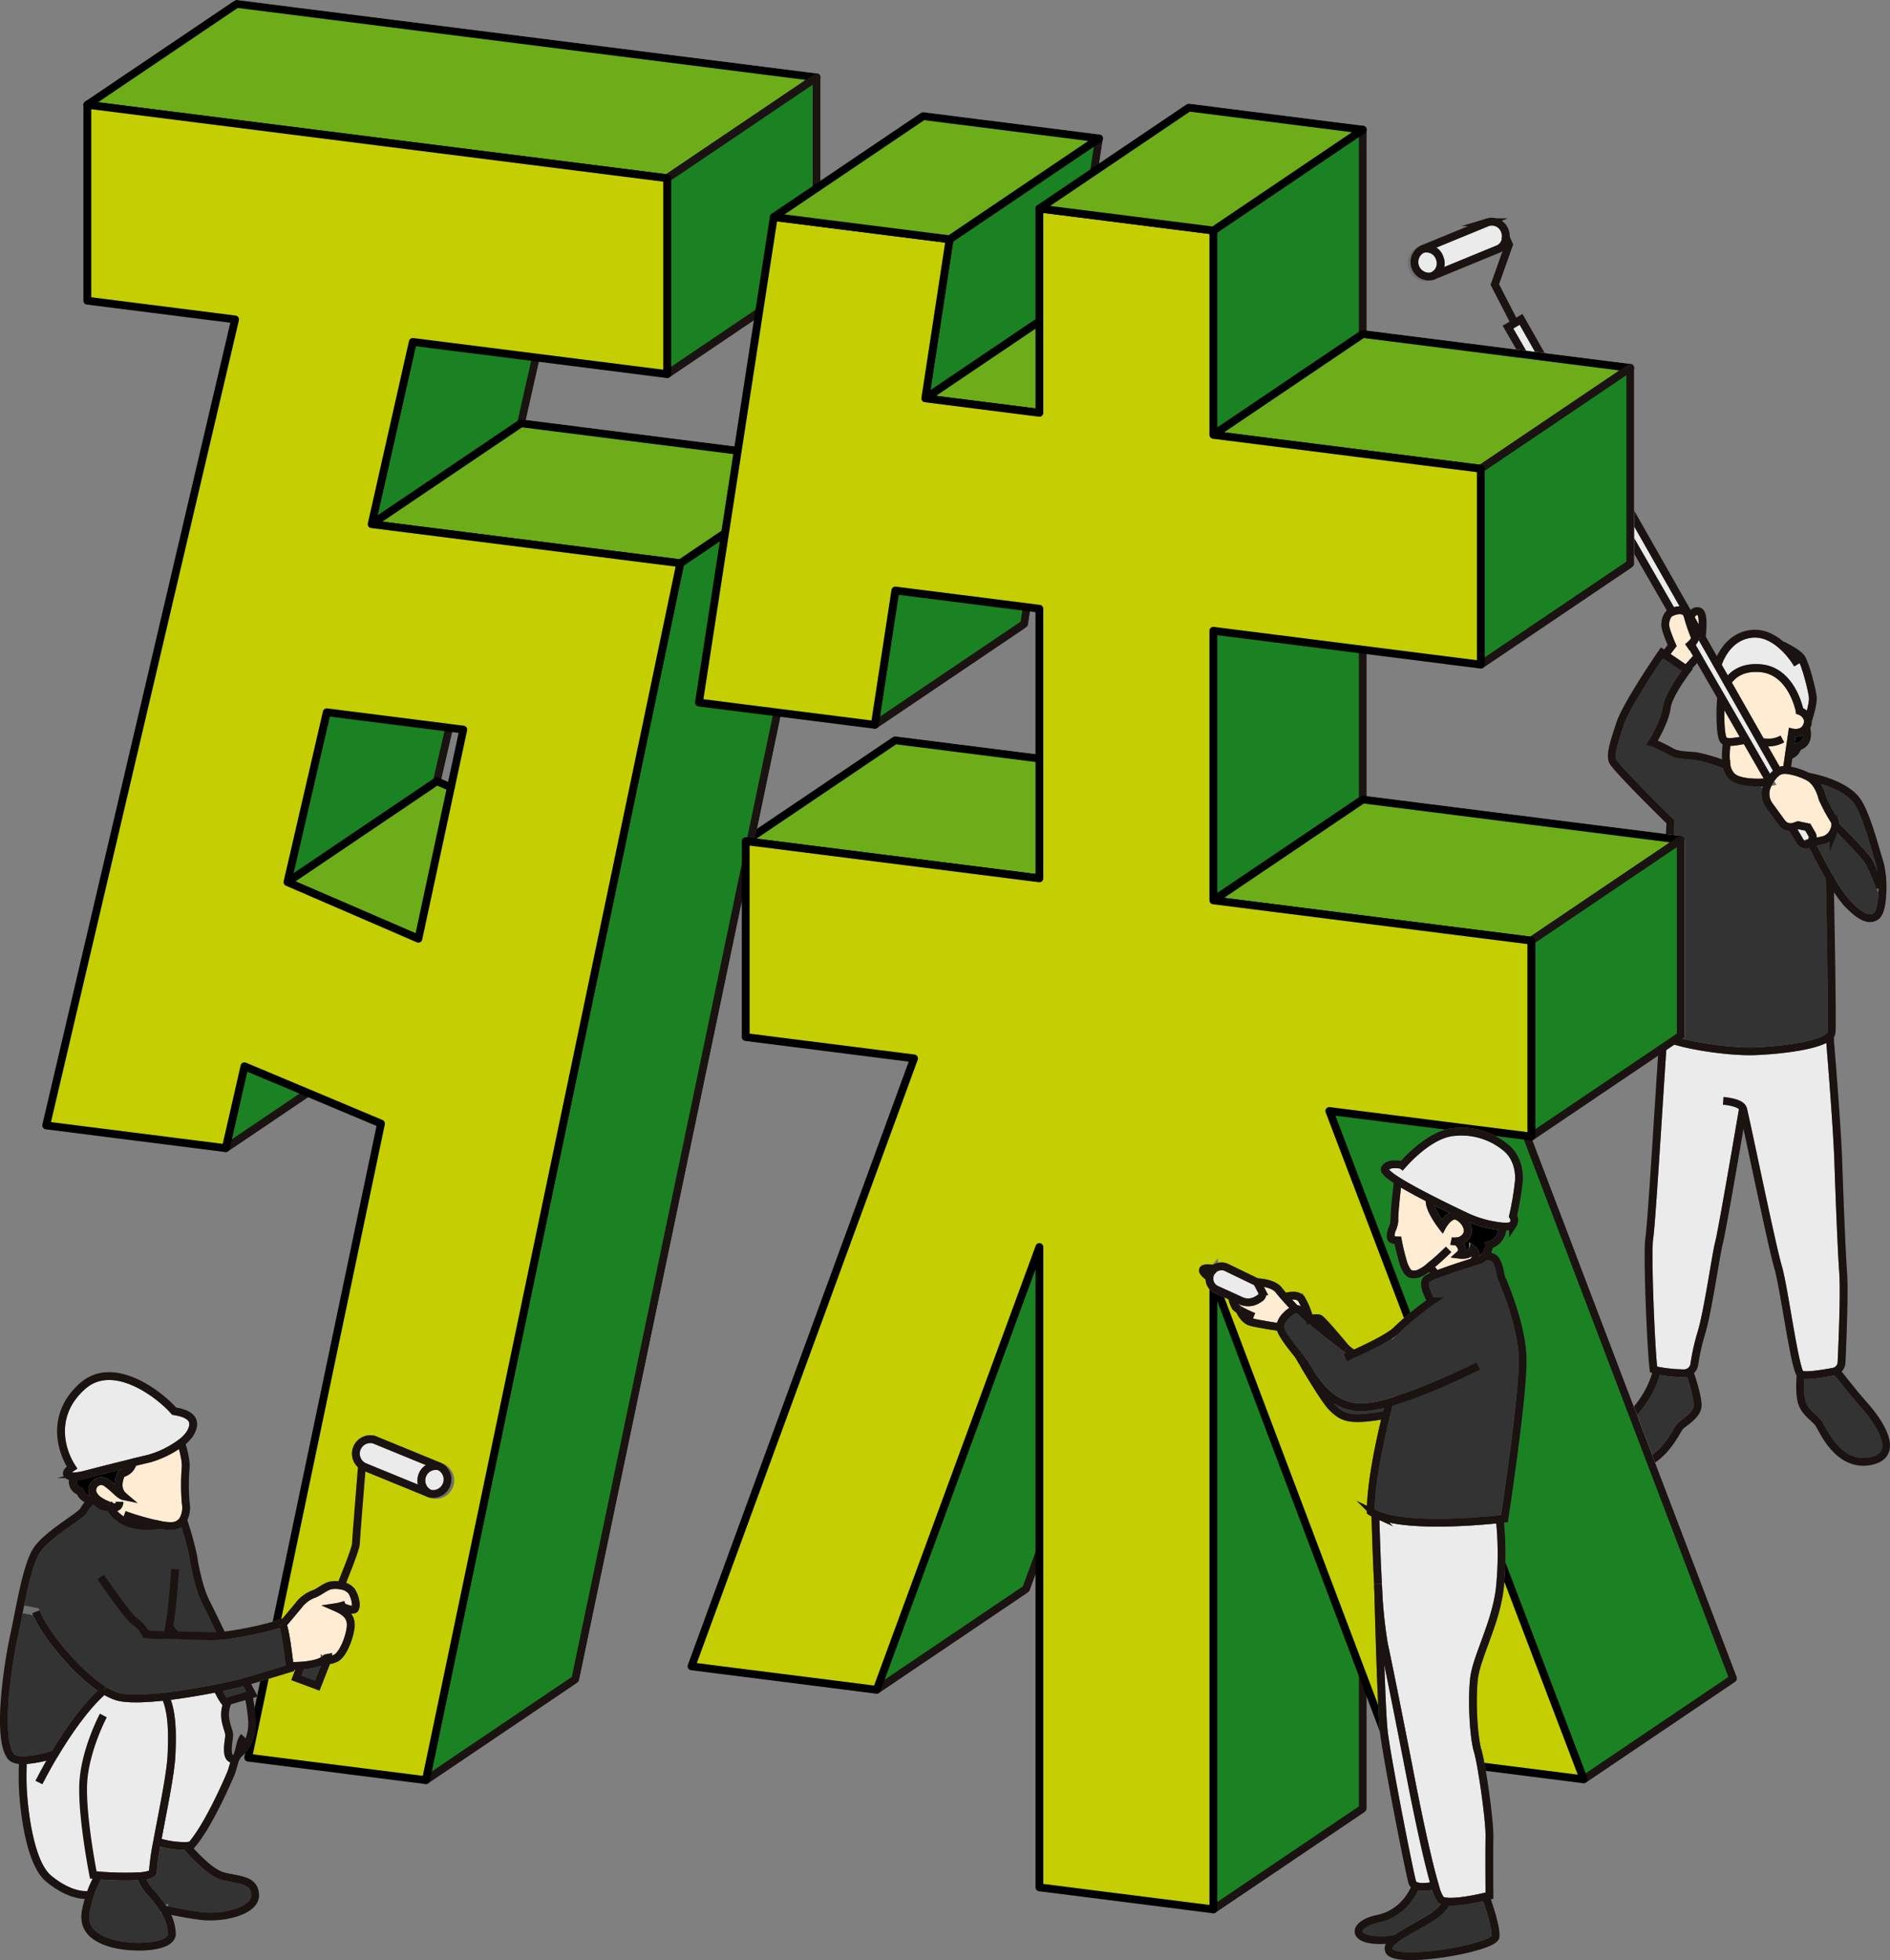 <svg height="502.051" viewBox="0 0 484.156 502.051" width="484.156" xmlns="http://www.w3.org/2000/svg"><rect x="0" y="0" width="484.156" height="502.051" fill="#808080" stroke="none"/><g stroke-width="2"><path d="m331.5 333.353a3.7 3.7 0 1 1 1.846-4.616 3.551 3.551 0 0 1 -1.846 4.616z" fill="#ecebeb" stroke="#707070" transform="translate(35.456 -262.651)"/><path d="m327.841 330.106 16.723-6.87a3.523 3.523 0 0 1 4.379 2.319 3.608 3.608 0 0 1 .215 1.567 3.258 3.258 0 0 1 -2.061 3.027l-16.723 6.87a3.551 3.551 0 0 0 1.846-4.616 3.511 3.511 0 0 0 -4.379-2.297z" fill="#ecebeb" stroke="#707070" transform="translate(36.578 -266.317)"/><path d="m341.38 334.729 42.656 75.071-.3.172c-.945-1.31-3.006-.58-3.628-.322l-.021-.022-42.056-72.928z" fill="#ecebeb" stroke="#707070" transform="translate(48.264 -252.929)"/><path d="m373.952 399.148-2.061-3.521v-.064a3 3 0 0 0 .6-.129l1.03-.365 2.49.515 1.03 1.782a1.719 1.719 0 0 1 .236.9c0 .15-.021.322-.515 1.224l-.494.365a1.774 1.774 0 0 1 -2.316-.707z" fill="#ecebeb" stroke="#707070" transform="translate(87.094 -183.732)"/><path d="m359.321 369.871.3-.172.73 1.288 2.877 5.045v.021l4.036 7.084 2.533 4.444 12.988 22.863a7.232 7.232 0 0 0 -2.125 2.447l-6.075-10.562-6.29-10.884-6.054-10.5-1.782-3.091c.6-.558 1.267-1.352 1.009-1.932a43.709 43.709 0 0 1 -1.825-5.324 2.877 2.877 0 0 0 -.322-.727z" fill="#ecebeb" stroke="#707070" transform="translate(72.679 -212.826)"/><path d="m373.817 388.258a2.852 2.852 0 0 1 -2.276 2.276l.859-5.882s2.383.58 3.521-1.2a4.324 4.324 0 0 1 -.129 3.5 2.907 2.907 0 0 1 -1.975 1.306z" stroke="#707070" transform="translate(86.692 -197.057)"/><path d="m377.189 402.856-12.989-22.863c1.438-2.211 4.015-3.993 8.458-3.628 8.158.666 10.09 10.949 10.09 10.949a3.236 3.236 0 0 1 2.082 2.233 3.115 3.115 0 0 1 -.15 1.353 3.284 3.284 0 0 1 -.343.73c-1.138 1.782-3.521 1.2-3.521 1.2l-.859 5.882-.537 3.692v.043a3.943 3.943 0 0 0 -2.231.409z" fill="#ffecd2" stroke="#707070" transform="translate(78.275 -205.236)"/><path d="m381.437 460.407a2 2 0 0 0 .708-.258l.043.107s3.971 5.2 7.192 8.8c3.22 3.585 9.746 12.537 1.61 14.233-8.308 1.739-12.387-8.179-13.267-9.532-.859-1.352-3.456-2.726-4.336-5.324-.859-2.6-.344-7.363-.344-7.363 1.03.603 5.689-.148 8.394-.663z" fill="#333" stroke="#707070" transform="translate(88.239 -109.1)"/><path d="m361.482 460.129a38.108 38.108 0 0 0 6.848.708h1.589c.236.644 2.082 6.032 1.975 8.351-.129 2.49-3.714 4.336-4.594 5.345-.859.988-4.573 9.789-12.258 10.154s-3.22-9.3 1.116-14.491a25.454 25.454 0 0 0 5.324-10.047z" fill="#333" stroke="#707070" transform="translate(62.982 -109.122)"/><path d="m380.64 404.917-1.03-1.782-2.49-.515-1.03.365a3.01 3.01 0 0 1 -.6.129 2.727 2.727 0 0 1 -2.555-1.138l-3.22-4.422a5.077 5.077 0 0 1 -.322-5.431c.107-.172.215-.365.3-.537a1.573 1.573 0 0 0 .279-.021l-.129-.215a7.233 7.233 0 0 1 2.125-2.447 3.943 3.943 0 0 1 2.233-.408 16.52 16.52 0 0 1 5.41 1.674c2.318 1.095 3.37 4.079 3.714 5.453a40.764 40.764 0 0 0 3.005 5.668 2.3 2.3 0 0 1 .343 1.4 2.423 2.423 0 0 1 -.215.945l-.236.58a4.111 4.111 0 0 1 -2.877 2.3l-2.9.6-.086-.064c.494-.9.515-1.073.515-1.224a1.719 1.719 0 0 0 -.234-.91z" fill="#ffecd2" stroke="#707070" transform="translate(83.497 -191.283)"/><path d="m362.678 376.228-2.877-5.045c.129-.386.773-2 2.19-1.589 1.524.43.751 6.226.687 6.634z" fill="#ffecd2" stroke="#707070" transform="translate(73.229 -213.021)"/><path d="m362.579 370.914a43.7 43.7 0 0 0 1.825 5.324c.258.58-.408 1.374-1.009 1.932l1.782 3.091-2.812 3.113-.15.215-5.453-3.714 1.846-2.4s-1.717-3.864-1.76-5.174c-.064-1.31.515-3.005 1.589-3.349a1.674 1.674 0 0 0 .193-.086c.623-.258 2.683-.988 3.628.322a2.875 2.875 0 0 1 .321.726z" fill="#ffecd2" stroke="#707070" transform="translate(69.743 -213.139)"/><path d="m363.637 379.829 6.29 10.884-.043.021h-.15c-.923.086-3.242.687-4.637.451a1.356 1.356 0 0 1 -.923-.451c-.859-1.095-.859-6.612-.73-9.3a9.34 9.34 0 0 1 .193-1.605z" fill="#ffecd2" stroke="#707070" transform="translate(77.336 -201.209)"/><path d="m364.365 385.371c1.4.236 3.714-.365 4.637-.451h.15l.043-.022 6.075 10.562c-.043.064-.086.15-.15.236-1.331.129-7.149.58-9.467-1.374a5.086 5.086 0 0 1 -1.481-3.2 18.828 18.828 0 0 1 .193-5.751z" fill="#ffecd2" stroke="#707070" transform="translate(78.068 -195.395)"/><path d="m380.917 401.785h-.043a2.3 2.3 0 0 0 -.343-1.4 40.762 40.762 0 0 1 -3.006-5.668c-.343-1.374-1.4-4.358-3.714-5.453 0 0 9.081 1.46 12.537 6.14 2.426 3.263 4.852 12.838 5.882 16.036a23.933 23.933 0 0 1 .708 6.247l-.58.022s-1.932-4.916-3.005-6.784c-1.094-1.841-8.436-9.14-8.436-9.14z" fill="#333" stroke="#707070" transform="translate(89.296 -190.383)"/><path d="m380.47 395.1s7.342 7.3 8.437 9.145c1.073 1.868 3.005 6.784 3.005 6.784l.58-.022c0 3.242-.451 6.462-1.61 7.3-2.039 1.481-4.594-.258-7.664-3.521a39.257 39.257 0 0 1 -4.229-6.269c-2.469-4.315-4.787-9-4.787-9l2.9-.6a4.112 4.112 0 0 0 2.877-2.3l.236-.58a2.424 2.424 0 0 0 .215-.945z" fill="#333" stroke="#707070" transform="translate(89.743 -183.698)"/><path d="m396.511 419.141v.064l2.061 3.521a1.774 1.774 0 0 0 2.318.708l.494-.365.086.064s2.319 4.68 4.787 8.995c.086 4.229.73 36.667.472 39.522a1.447 1.447 0 0 1 -.515.966c-2.3 2.426-12.194 3.671-19.321 3.929-6.7.215-18.978-1.61-23.228-3.821-.859-.429-1.4-.9-1.5-1.352-.644-2.769.816-13.847 1.288-18.656.451-4.787 2-34.95 2-34.95s-14.383-14.018-14.877-15.714c-.494-1.717.279-4.208 1.932-9.253 1.632-5.066 10.755-18.291 10.755-18.291l.773.537 5.453 3.714.236.15s-4.852 6.269-5.26 9.746c-.429 3.5-3.714 8.845-3.714 8.845a36 36 0 0 1 4.766 2.276c1.717 1.052 3.993.923 6.483 1.2a41.542 41.542 0 0 1 7.256 2.125l.515-.064a5.086 5.086 0 0 0 1.481 3.2c2.319 1.954 8.136 1.5 9.467 1.374-.086.172-.193.365-.3.537a5.077 5.077 0 0 0 .322 5.431l3.22 4.422a2.727 2.727 0 0 0 2.55 1.14z" fill="#333" stroke="#707070" transform="translate(62.474 -207.31)"/><path d="m378.982 438.843s-5.281 31.064-6.118 34.241c-.837 3.156-2.855 17.732-4.551 23.228a55.541 55.541 0 0 0 -1.8 8.05 2.669 2.669 0 0 1 -2.619 2.254h-.094a38.1 38.1 0 0 1 -6.848-.708 5.228 5.228 0 0 1 -.88-.3c-.644-5.066-1.7-29.883-1.073-33.7.644-3.8 3.285-48.9 3.607-51.544l.021-.043c4.251 2.211 16.53 4.036 23.228 3.821 7.127-.258 17.024-1.5 19.321-3.929.129 1.352 1.889 22.734 2.211 31.944.322 9.51.837 22.713 1.267 28.853.344 4.895-.193 17.861-.429 22.842a2.475 2.475 0 0 1 -1.352 2.1 2 2 0 0 1 -.708.258c-2.7.515-7.363 1.267-8.394.665-1.481-.837-4.229-22.176-5.8-27.457-1.583-5.282-8.452-38.879-8.989-40.575z" fill="#ecebeb" stroke="#707070" transform="translate(67.509 -154.902)"/><path d="m363.085 380.2s2.018-7.342 8.845-7.943c2.984-.279 5.6 1.224 7.578 2.962l.086-.086s3.778 1.8 4.852 3.177c1.052 1.352 2.92 8.587 3.027 10.3s-1.159 5.6-1.159 5.6l-.129.022a3.236 3.236 0 0 0 -2.082-2.233s-1.932-10.283-10.09-10.949c-4.444-.365-7.02 1.417-8.458 3.628l-2.533-4.444z" fill="#ecebeb" stroke="#707070" transform="translate(76.922 -209.931)"/><path d="m364.191 380.014a.021.021 0 0 1 .021-.021c1.438-2.211 4.015-3.993 8.458-3.628 8.158.666 10.09 10.949 10.09 10.949a3.236 3.236 0 0 1 2.082 2.233 3.116 3.116 0 0 1 -.15 1.353 3.286 3.286 0 0 1 -.344.73c-1.138 1.782-3.521 1.2-3.521 1.2l-.859 5.882-.537 3.692" fill="none" stroke="#1a1311" stroke-miterlimit="10" transform="translate(78.264 -205.236)"/><path d="m369.884 390.735h-.15c-.923.086-3.242.687-4.637.451a1.356 1.356 0 0 1 -.923-.451c-.859-1.095-.859-6.612-.73-9.3a9.34 9.34 0 0 1 .193-1.61" fill="none" stroke="#1a1311" stroke-miterlimit="10" transform="translate(77.336 -201.209)"/><path d="m373.625 384.779a7.608 7.608 0 0 1 -2.92.9 10.8 10.8 0 0 1 -2.4-.129" fill="none" stroke="#1a1311" stroke-miterlimit="10" transform="translate(82.977 -195.532)"/><path d="m361.141 372.659 4.036 7.084 2.533 4.444 12.99 22.863" fill="none" stroke="#1a1311" stroke-miterlimit="10" transform="translate(74.766 -209.431)"/><path d="m380.086 409.63-42.055-72.93 3.349-1.975 42.656 75.075.73 1.288 2.877 5.045" fill="none" stroke="#1a1311" stroke-miterlimit="10" transform="translate(48.264 -252.929)"/><path d="m380.192 408.772-.129-.215-6.075-10.557-6.29-10.884-6.054-10.5-1.782-3.091-.022-.043" fill="none" stroke="#1a1311" stroke-miterlimit="10" transform="translate(73.275 -208.491)"/><path d="m375.488 403.178 2.061 3.521a1.774 1.774 0 0 0 2.319.708l.494-.365c.494-.9.515-1.073.515-1.224a1.719 1.719 0 0 0 -.236-.9l-1.03-1.782-2.49-.515-1.03.365a3.01 3.01 0 0 1 -.6.129 2.727 2.727 0 0 1 -2.555-1.138l-3.22-4.422a5.077 5.077 0 0 1 -.322-5.431c.107-.172.215-.365.3-.537.064-.086.107-.172.15-.236a7.233 7.233 0 0 1 2.125-2.447 3.943 3.943 0 0 1 2.233-.408 16.52 16.52 0 0 1 5.41 1.674c2.318 1.095 3.37 4.079 3.714 5.453a40.764 40.764 0 0 0 3.005 5.668 2.3 2.3 0 0 1 .343 1.4 2.423 2.423 0 0 1 -.215.945l-.236.58a4.111 4.111 0 0 1 -2.877 2.3l-2.9.6s2.319 4.68 4.787 8.995a39.261 39.261 0 0 0 4.229 6.269c3.07 3.263 5.625 5 7.664 3.521 1.159-.837 1.61-4.057 1.61-7.3a23.935 23.935 0 0 0 -.708-6.247c-1.03-3.2-3.456-12.773-5.882-16.036-3.456-4.68-12.537-6.14-12.537-6.14" fill="none" stroke="#1a1311" stroke-miterlimit="10" transform="translate(83.497 -191.283)"/><path d="m377.121 395.1s7.342 7.3 8.437 9.145c1.073 1.868 3.005 6.784 3.005 6.784" fill="none" stroke="#1a1311" stroke-miterlimit="10" transform="translate(93.091 -183.698)"/><path d="m375.4 395.424a1.574 1.574 0 0 1 -.279.021c-1.331.129-7.149.58-9.467-1.374a5.086 5.086 0 0 1 -1.481-3.2 18.828 18.828 0 0 1 .193-5.753" fill="none" stroke="#1a1311" stroke-miterlimit="10" transform="translate(78.068 -195.142)"/><path d="m379.251 403.1a41.542 41.542 0 0 0 -7.256-2.125c-2.49-.279-4.766-.15-6.483-1.2a36 36 0 0 0 -4.766-2.276s3.285-5.345 3.714-8.845c.408-3.478 5.26-9.746 5.26-9.746l-.236-.15-5.453-3.714-.773-.537s-9.125 13.226-10.758 18.293c-1.653 5.045-2.426 7.535-1.932 9.253.494 1.7 14.877 15.714 14.877 15.714s-1.546 30.162-2 34.95c-.472 4.809-1.932 15.886-1.288 18.656.107.451.644.923 1.5 1.352 4.251 2.211 16.53 4.036 23.228 3.821 7.127-.258 17.024-1.5 19.321-3.929a1.447 1.447 0 0 0 .515-.966c.258-2.855-.386-35.293-.472-39.522v-.451" fill="none" stroke="#1a1311" stroke-miterlimit="10" transform="translate(62.474 -207.31)"/><path d="m390.975 420.179v.064c.129 1.352 1.889 22.734 2.211 31.944.322 9.51.837 22.713 1.267 28.853.343 4.895-.193 17.861-.429 22.842a2.475 2.475 0 0 1 -1.352 2.1 2 2 0 0 1 -.708.258c-2.7.515-7.363 1.267-8.394.665-1.481-.837-4.229-22.176-5.8-27.457-1.589-5.281-8.458-38.878-8.995-40.574-.515-1.7-5.066-2-5.066-2" fill="none" stroke="#1a1311" stroke-miterlimit="10" transform="translate(77.713 -154.936)"/><path d="m378.982 438.763s-5.282 31.064-6.118 34.237c-.837 3.156-2.855 17.732-4.551 23.228a55.54 55.54 0 0 0 -1.8 8.05 2.669 2.669 0 0 1 -2.619 2.254h-.094a38.1 38.1 0 0 1 -6.848-.708 5.228 5.228 0 0 1 -.88-.3c-.644-5.066-1.7-29.883-1.073-33.7.644-3.8 3.285-48.9 3.607-51.544" fill="none" stroke="#1a1311" stroke-miterlimit="10" transform="translate(67.509 -154.822)"/><path d="m377.461 392.664s1.267-3.886 1.159-5.6-1.975-8.952-3.027-10.3c-1.073-1.374-4.852-3.177-4.852-3.177" fill="none" stroke="#1a1311" stroke-miterlimit="10" transform="translate(85.775 -208.376)"/><path d="m383.51 380.114a21.352 21.352 0 0 0 -4.036-4.895c-1.975-1.739-4.594-3.242-7.578-2.962-6.827.6-8.845 7.943-8.845 7.943" fill="none" stroke="#1a1311" stroke-miterlimit="10" transform="translate(76.956 -209.931)"/><path d="m375.858 383.359a1.689 1.689 0 0 0 .086.193 4.324 4.324 0 0 1 -.129 3.5 2.907 2.907 0 0 1 -1.975 1.31 2.852 2.852 0 0 1 -2.276 2.276c-.021.021-.021.021-.043.021" fill="none" stroke="#1a1311" stroke-miterlimit="10" transform="translate(86.67 -197.161)"/><path d="m362.483 378.921a7.634 7.634 0 0 0 .923-.751c.6-.558 1.267-1.352 1.009-1.932a43.7 43.7 0 0 1 -1.825-5.324 2.876 2.876 0 0 0 -.322-.73c-.945-1.31-3.005-.58-3.628-.322a1.683 1.683 0 0 1 -.193.086c-1.073.343-1.653 2.039-1.589 3.349.043 1.31 1.76 5.174 1.76 5.174l-1.846 2.4-.021.021" fill="none" stroke="#1a1311" stroke-miterlimit="10" transform="translate(69.732 -213.139)"/><path d="m362.248 374.909-.064.064-2.812 3.113" fill="none" stroke="#1a1311" stroke-miterlimit="10" transform="translate(72.736 -206.851)"/><path d="m362.689 376.249v-.022c.064-.408.837-6.2-.687-6.634-1.417-.408-2.061 1.2-2.19 1.589a.166.166 0 0 0 -.022.064" fill="none" stroke="#1a1311" stroke-miterlimit="10" transform="translate(73.218 -213.021)"/><path d="m341.527 347.041-5.066-9.832 3.628-10.219-.816-1.846-.15-.365" fill="none" stroke="#1a1311" stroke-miterlimit="10" transform="translate(46.463 -264.339)"/><path d="m327.841 326.44a3.511 3.511 0 0 1 4.379 2.3 3.551 3.551 0 0 1 -1.846 4.616" fill="none" stroke="#1a1311" stroke-miterlimit="10" transform="translate(36.578 -262.651)"/><path d="m328.964 330.106 16.723-6.87a3.523 3.523 0 0 1 4.379 2.319 3.608 3.608 0 0 1 .215 1.567 3.258 3.258 0 0 1 -2.061 3.027l-16.723 6.87a3.7 3.7 0 0 1 -2.533-6.913z" fill="none" stroke="#1a1311" stroke-miterlimit="10" transform="translate(35.456 -266.317)"/><path d="m373.043 461.015s-.515 4.766.344 7.363c.88 2.6 3.478 3.972 4.336 5.324.88 1.353 4.959 11.271 13.267 9.532 8.136-1.7 1.61-10.648-1.61-14.233-3.22-3.607-7.192-8.8-7.192-8.8" fill="none" stroke="#1a1311" stroke-miterlimit="10" transform="translate(88.239 -109.042)"/><path d="m369.9 460.762a.166.166 0 0 0 .022.065c.236.644 2.082 6.032 1.975 8.351-.129 2.49-3.714 4.336-4.594 5.345-.859.988-4.573 9.789-12.258 10.154s-3.22-9.3 1.116-14.491a25.453 25.453 0 0 0 5.324-10.047" fill="none" stroke="#1a1311" stroke-miterlimit="10" transform="translate(62.982 -109.111)"/><path d="m275.344 357.819-10.544 46.681 79.059 10.008-65.159 311.658-45.521-5.766 34.021-162.387-34.98-14.68-4.792 20.967-46-5.824 48.395-206.426-37.852-4.792v-50.167l148.539 18.809v50.17zm12.937 99.281-34.981-4.428-10.062 43.5 33.541 14.5zm287.019 268.855-48.874-6.187-46-121.812v161.3l-44.563-5.644v-164l-41.688 113.411-47.437-6.007 57.021-155.7-43.125-5.459v-50.174l75.227 9.525v-69.053l-36.895-4.671-5.27 34.4-45.042-5.7 19.166-124.35 45.042 5.7-6.23 40.75 29.228 3.7v-52.33l44.563 5.642v52.33l68.519 8.675v50.172l-68.518-8.673v69.05l81.455 10.313v50.172l-51.748-6.552z" fill="#fff" stroke="#d9d9d9" stroke-linecap="round" stroke-linejoin="round" transform="translate(-131.323 -296.091)"/><path d="m302.875 624.38 38.276-25.839v-161.3l-38.276 25.839z" fill="#1a8223" stroke="#1b1311" stroke-linecap="round" stroke-linejoin="round" transform="translate(7.949 -135.373)"/><path d="m317.048 341.737 38.276-25.837-148.538-18.809-38.276 25.839z" fill="#6dad19" stroke="#000" stroke-linecap="round" stroke-linejoin="round" transform="translate(-146.138 -296.091)"/><path d="m302.875 337.932 38.276-25.839v52.329l-38.276 25.839z" fill="#1a8223" stroke="#1b1311" stroke-linecap="round" stroke-linejoin="round" transform="translate(7.949 -278.887)"/><path d="m341.151 336.469 68.519 8.675-38.276 25.838-68.519-8.675z" fill="#6dad19" stroke="#000" stroke-linecap="round" stroke-linejoin="round" transform="translate(7.949 -250.933)"/><path d="m334.792 366.349v50.171l38.276-25.839v-50.171z" fill="#1a8223" stroke="#1b1311" stroke-linecap="round" stroke-linejoin="round" transform="translate(44.551 -246.299)"/><path d="m341.151 428.892-38.276 25.839v-69.053l38.276-25.839z" fill="#1a8223" stroke="#1b1311" stroke-linecap="round" stroke-linejoin="round" transform="translate(7.949 -224.132)"/><path d="m341.151 392.005 81.457 10.313-38.276 25.839-81.456-10.313z" fill="#6dad19" stroke="#000" stroke-linecap="round" stroke-linejoin="round" transform="translate(7.949 -187.246)"/><path d="m313.008 313.135-38.276 25.839-6.232 40.75 38.276-25.838z" fill="#1a8223" stroke="#1b1311" stroke-linecap="round" stroke-linejoin="round" transform="translate(-31.469 -277.693)"/><path d="m306.779 332.117 29.228 3.7-38.276 25.838-29.228-3.7z" fill="#6dad19" stroke="#000" stroke-linecap="round" stroke-linejoin="round" transform="translate(-31.469 -255.924)"/><path d="m340.819 472.819 38.276-25.839v-50.171l-38.276 25.839z" fill="#1a8223" stroke="#1b1311" stroke-linecap="round" stroke-linejoin="round" transform="translate(51.462 -181.736)"/><path d="m381.879 614.138 38.276-25.838-65.166-171.172-38.276 25.839z" fill="#1a8223" stroke="#1b1311" stroke-linecap="round" stroke-linejoin="round" transform="translate(23.818 -158.435)"/><path d="m262.7 572.6 38.276-25.839 41.687-113.406-38.276 25.839z" fill="#1a8223" stroke="#1b1311" stroke-linecap="round" stroke-linejoin="round" transform="translate(-38.124 -139.828)"/><path d="m247.076 410.779 38.276-25.839 75.227 9.525-38.279 25.835z" fill="#6dad19" stroke="#000" stroke-linecap="round" stroke-linejoin="round" transform="translate(-56.041 -195.347)"/><path d="m262.476 415.272 38.276-25.838 5.271-34.4-38.276 25.839z" fill="#1a8223" stroke="#1b1311" stroke-linecap="round" stroke-linejoin="round" transform="translate(-38.38 -229.642)"/><path d="m237.7 331.69 38.276-25.839v50.171l-38.276 25.84z" fill="#1a8223" stroke="#1b1311" stroke-linecap="round" stroke-linejoin="round" transform="translate(-66.791 -286.044)"/><path d="m202.436 397.9 38.276-25.839 10.541-46.679-38.276 25.839z" fill="#1a8223" stroke="#1b1311" stroke-linecap="round" stroke-linejoin="round" transform="translate(-107.233 -263.651)"/><path d="m185.027 458.6 38.273-25.833 4.792-20.972-38.276 25.839z" fill="#1a8223" stroke="#1b1311" stroke-linecap="round" stroke-linejoin="round" transform="translate(-127.197 -164.552)"/><path d="m208.909 689.282 38.276-25.839 65.165-311.658-38.276 25.839z" fill="#1a8223" stroke="#1b1311" stroke-linecap="round" stroke-linejoin="round" transform="translate(-99.81 -233.369)"/><path d="m202.436 372.961 38.276-25.839 79.061 10.01-38.273 25.839z" fill="#6dad19" stroke="#000" stroke-linecap="round" stroke-linejoin="round" transform="translate(-107.233 -238.716)"/><path d="m192.392 438.9 38.276-25.839 10.062-43.5-38.276 25.839z" fill="#1a8223" stroke="#1b1311" stroke-linecap="round" stroke-linejoin="round" transform="translate(-118.751 -212.981)"/><path d="m225.933 430.163 38.276-25.839-33.541-14.5-38.276 25.839z" fill="#6dad19" stroke="#000" stroke-linecap="round" stroke-linejoin="round" transform="translate(-118.751 -189.743)"/><path d="m257.513 369.855-10.541 46.68 79.062 10.008-65.166 311.657-45.52-5.764 34.02-162.389-34.977-14.68-4.791 20.974-46-5.824 48.395-206.426-37.854-4.791v-50.173l148.538 18.808v50.17zm12.939 99.282-34.98-4.429-10.062 43.5 33.541 14.5zm287.013 268.854-48.873-6.191-46-121.813v161.313l-44.561-5.644v-164l-41.687 113.403-47.435-6.007 57.018-155.7-43.127-5.46v-50.173l75.228 9.525v-69.053l-36.9-4.671-5.27 34.4-45.039-5.7 19.166-124.35 45.039 5.7-6.224 40.75 29.228 3.7v-52.33l44.561 5.642v52.33l68.519 8.675v50.173l-68.519-8.677v69.053l81.461 10.314v50.172l-51.75-6.552z" fill="#c5ce00" stroke="#000" stroke-linecap="round" stroke-linejoin="round" transform="translate(-151.769 -282.288)"/><path d="m250.424 336.317 38.276-25.839 45.041 5.7-38.277 25.842z" fill="#6dad19" stroke="#000" stroke-linecap="round" stroke-linejoin="round" transform="translate(-52.202 -280.739)"/><path d="m282.118 335.3 38.276-25.839 44.562 5.642-38.276 25.839z" fill="#6dad19" stroke="#000" stroke-linecap="round" stroke-linejoin="round" transform="translate(-15.856 -281.901)"/><path d="m201.373 494.736-2.555 6.526-5.367-2 1.181-3.113c3.327-.236 5.088-.88 5.99-1.524.021.022.021 0 .021 0a2.012 2.012 0 0 0 .73.111z" fill="#333" stroke="#707070" transform="translate(-117.537 -69.558)"/><path d="m213 471.666a3.71 3.71 0 1 1 -4.4 2.318 3.532 3.532 0 0 1 4.4-2.318z" fill="#ecebeb" stroke="#707070" transform="translate(-100.442 -96.1)"/><path d="m205.192 468.466 16.766 6.87a3.71 3.71 0 0 0 -2.533 6.934l-16.788-6.87a3.715 3.715 0 0 1 2.555-6.934z" fill="#ecebeb" stroke="#707070" transform="translate(-109.398 -99.77)"/><path d="m168.654 486.5c-.859 0-1.481-.15-1.739-.6-.344-.644 1.267-1.7 1.267-1.7-3.242-4.981-5.152-13.954 2.748-20.888s19.686 2.168 23.421 6.462c4.895.751 5.775 2.812 4.1 5.667a9.336 9.336 0 0 1 -2.319 2.426 25.244 25.244 0 0 1 -8.372 4.1c-.859.193-2.3.537-3.971.945v.021c-4.251 1.03-10.068 2.512-11.764 2.963a16.261 16.261 0 0 1 -3.371.604z" fill="#ecebeb" stroke="#707070" transform="translate(-149.737 -108.36)"/><path d="m168.57 478.451a2.551 2.551 0 0 1 -1.524-3.607v-.172a16.263 16.263 0 0 0 3.37-.6c1.7-.451 7.514-1.932 11.764-2.962a3.73 3.73 0 0 1 -2.9 2.791s-2.039 3.65.515 5.818c-1.03-.215-2.319-1.932-4.251-3.306a2.3 2.3 0 0 0 -3.37 3.07c.708 1.245 2.576 2.147 3.821 2.619a.021.021 0 0 0 .021.021.778.778 0 0 0 .107.279l-.129.064a3.215 3.215 0 0 1 -3.306-1.589 3.516 3.516 0 0 1 -.923 0 3.9 3.9 0 0 1 -3.195-2.426z" stroke="#707070" transform="translate(-148.129 -96.531)"/><path d="m178.029 489.165a8.959 8.959 0 0 1 -4.573-4.057.778.778 0 0 1 -.107-.279.021.021 0 0 1 -.021-.021c-1.245-.472-3.113-1.374-3.821-2.619a2.3 2.3 0 0 1 3.37-3.07c1.932 1.374 3.22 3.091 4.251 3.306-2.555-2.168-.515-5.818-.515-5.818a3.73 3.73 0 0 0 2.9-2.791v-.022c1.674-.408 3.113-.751 3.972-.945a25.243 25.243 0 0 0 8.372-4.1s1.352 4.014 1.159 6.376a55.4 55.4 0 0 0 .021 9.059 6.569 6.569 0 0 1 -.687 4.315 3.371 3.371 0 0 1 -2.619 1.567 12.241 12.241 0 0 1 -3.306-.3v.022s-4.747.944-8.396-.623z" fill="#ffecd2" stroke="#707070" transform="translate(-145.458 -99.237)"/><path d="m209.489 487.318c.9 1.417 1.417 3.778.794 4.53-.3.344-1.116.193-1.889-.064a15.925 15.925 0 0 1 -1.653-.665 12.278 12.278 0 0 1 -1.417.3c2.061.9 4.251 2.1 3.907 5.131-.365 3.048-2.147 7.213-3.907 7.965a5.417 5.417 0 0 1 -2.082.451 2.012 2.012 0 0 1 -.73-.107s0 .022-.021 0c-.9.644-2.662 1.288-5.99 1.524-.859.043-1.825.086-2.9.086-.215-2.018-1.009-8.78-1.782-10.648v-.021c.279-.322 2.92-3.478 3.95-4.7a8.79 8.79 0 0 1 3.778-2.984c1.417-.408 2.963-1.889 4.487-2.276a6.647 6.647 0 0 1 2.684.022 4.178 4.178 0 0 1 2.771 1.456z" fill="#ffecd2" stroke="#707070" transform="translate(-119.406 -79.786)"/><path d="m185.323 525.082a31.458 31.458 0 0 1 3.113 4.1 12.053 12.053 0 0 1 2.018 6.118c-.021 3.735-10.433 3.993-15.865 2.318-5.431-1.7-6.891-4.637-6.14-8.329a32.006 32.006 0 0 1 1.073-3.993 25.139 25.139 0 0 1 2.061-4.616l.021-.322a80.05 80.05 0 0 0 10.863.193 12.717 12.717 0 0 0 2.856 4.531z" fill="#333" stroke="#707070" transform="translate(-146.419 -40.052)"/><path d="m180.935 533.761-.086.043a31.45 31.45 0 0 0 -3.113-4.1 12.715 12.715 0 0 1 -2.855-4.53c1.653-.15 2.855-.451 3.091-1.009a64.579 64.579 0 0 1 1.116-7.836 23.479 23.479 0 0 0 7.471 1.116c.816.945 5.753 6.762 9.381 7.728 3.972 1.052 8.115.751 8.244 4.83.129 4.1-8.287 6.14-14.255 5.324-4.207-.557-6.89-1.244-8.994-1.566z" fill="#333" stroke="#707070" transform="translate(-138.832 -44.673)"/><path d="m184.312 538.42a23.474 23.474 0 0 1 -7.471-1.116c1.374-7.535 3.521-17.5 3.692-22.541.15-4.251.365-10.326-1.61-14.62 4.551-.515 9.36-1.352 13.138-2.1a8.3 8.3 0 0 1 .708 1.116 13.629 13.629 0 0 0 1.438 2.383l.816-.236a8.214 8.214 0 0 0 -.708 4.68c.429 2.49 1.116 3.134.945 4.573-.15 1.417-.945 5.3.9 5.6a.866.866 0 0 0 .773-.215c-.386 1.267-.751 2.49-1.073 3.585 0 0-5.625 13.525-10.283 18.72a11.225 11.225 0 0 1 -1.265.171z" fill="#ecebeb" stroke="#707070" transform="translate(-136.585 -65.648)"/><path d="m180.161 546.013a25.132 25.132 0 0 0 -2.061 4.615s-4.337 1.073-10.605-4.079c-5.861-4.809-6.634-22.906-6.634-22.906-.172-3.113 0-7.213 0-7.213v-.215a29.515 29.515 0 0 0 8.136-1.61c3.177-5.281 7.814-12.194 12.623-16.337h.021a13.876 13.876 0 0 0 3.521 1.653c2.6.708 7.213.515 12.172-.043 1.975 4.294 1.76 10.369 1.61 14.619-.172 5.045-2.319 15.006-3.692 22.541a64.585 64.585 0 0 0 -1.116 7.836c-.236.558-1.438.859-3.091 1.009a80.079 80.079 0 0 1 -10.863-.193z" fill="#ecebeb" stroke="#707070" transform="translate(-154.997 -65.384)"/><path d="m183.931 498.945c3.22-.644 5.689-1.2 6.634-1.481.215-.064.472-.15.751-.215l1.717 3.177-.923.258-5.217 1.524-.816.236a13.626 13.626 0 0 1 -1.438-2.383 8.3 8.3 0 0 0 -.708-1.116z" fill="#333" stroke="#707070" transform="translate(-128.454 -66.554)"/><path d="m184.178 509.45c-4.809 4.143-9.446 11.056-12.623 16.337a29.51 29.51 0 0 1 -8.136 1.61c-1.417-.021-2.619-.3-3.177-1.116-3.735-5.324-.236-25.4.73-29.926.58-2.662 1.095-5.324 1.589-7.836l4.186.837c2.253 5.668 10.647 15.886 17.431 20.094z" fill="#333" stroke="#707070" transform="translate(-157.554 -76.565)"/><path d="m200.523 510.136-1.782-2.3a11.624 11.624 0 0 1 -.644 2.254c.773.025 1.589.046 2.426.046zm1.782-29.561a80.252 80.252 0 0 1 2.6 9.274c.365 2.6 1.524 8.437 3.242 11.786 1.717 3.371 4.186 8.587 4.186 8.587v.022c5.732-.6 14.3-2.683 15.07-3.328.15-.107.279.064.429.408v.021c.773 1.868 1.567 8.63 1.782 10.648.043.365.064.58.064.58s-7.685 2.34-11.4 3.435c-.279.065-.537.15-.751.215-.945.279-3.413.837-6.634 1.481-3.778.752-8.587 1.589-13.138 2.1-4.959.558-9.575.751-12.172.043a13.875 13.875 0 0 1 -3.521-1.653h-.021c-6.784-4.208-15.178-14.426-17.432-20.094l-4.186-.837c1.224-5.947 2.361-11.185 4.036-14.3 2.4-4.465 11.507-9.188 12.43-10.863a6.592 6.592 0 0 1 2.168-2.447 3.52 3.52 0 0 0 .923 0 3.215 3.215 0 0 0 3.306 1.589l.129-.064a8.959 8.959 0 0 0 4.573 4.057c3.65 1.567 8.394.623 8.394.623v-.021a12.243 12.243 0 0 0 3.306.3 3.371 3.371 0 0 0 2.612-1.562z" fill="#333" stroke="#707070" transform="translate(-155.415 -91.313)"/><g fill="none" stroke="#1a1311" stroke-miterlimit="10"><path d="m183.789 482.938c-4.251 1.03-10.068 2.512-11.764 2.963a16.261 16.261 0 0 1 -3.37.6c-.859 0-1.481-.15-1.739-.6-.344-.644 1.267-1.7 1.267-1.7-3.242-4.981-5.152-13.954 2.748-20.888s19.686 2.168 23.421 6.462c4.895.751 5.775 2.812 4.1 5.667a9.336 9.336 0 0 1 -2.319 2.426 25.244 25.244 0 0 1 -8.372 4.1c-.859.193-2.3.537-3.971.945" transform="translate(-149.737 -108.36)"/><path d="m187.488 468.749s1.352 4.014 1.159 6.376a55.4 55.4 0 0 0 .021 9.059 6.569 6.569 0 0 1 -.687 4.315 3.371 3.371 0 0 1 -2.619 1.567 12.241 12.241 0 0 1 -3.306-.3 70.822 70.822 0 0 1 -9.145-2.6" transform="translate(-141.092 -99.237)"/><path d="m167.046 472.849a2.551 2.551 0 0 0 1.524 3.607 3.9 3.9 0 0 0 3.2 2.426 3.514 3.514 0 0 0 .923 0 3.215 3.215 0 0 0 3.307 1.588" transform="translate(-148.129 -94.535)"/><path d="m171.081 476.755c.666.258 1.138.386 1.138.386 1.567.494 1.61-1.352 1.61-1.352" transform="translate(-143.19 -91.164)"/><path d="m179.51 471.1v.022a3.73 3.73 0 0 1 -2.9 2.791s-2.039 3.65.515 5.818c-1.03-.215-2.319-1.932-4.251-3.306a2.3 2.3 0 0 0 -3.37 3.07c.708 1.245 2.576 2.147 3.821 2.619" transform="translate(-145.458 -96.542)"/><path d="m171.071 476.229a.021.021 0 0 0 .021.021.779.779 0 0 0 .107.279 8.959 8.959 0 0 0 4.573 4.057c3.65 1.567 8.394.623 8.394.623" transform="translate(-143.202 -90.659)"/><path d="m181.194 475.659a6.592 6.592 0 0 0 -2.168 2.447c-.923 1.675-10.025 6.4-12.43 10.863-1.674 3.113-2.812 8.351-4.036 14.3-.494 2.512-1.009 5.174-1.589 7.836-.966 4.53-4.465 24.6-.73 29.926.558.816 1.76 1.095 3.177 1.116a29.514 29.514 0 0 0 8.136-1.61" transform="translate(-157.554 -91.313)"/><path d="m179.931 477.949a80.254 80.254 0 0 1 2.6 9.274c.365 2.6 1.524 8.437 3.242 11.786 1.717 3.371 4.186 8.587 4.186 8.587" transform="translate(-133.041 -88.687)"/><path d="m179.8 509c-6.784-4.208-15.178-14.426-17.432-20.094" transform="translate(-153.179 -76.118)"/><path d="m216.27 490.419c.773 1.868 1.567 8.63 1.782 10.648.043.365.064.58.064.58s-7.685 2.34-11.4 3.435c-.279.065-.537.15-.751.215-.945.279-3.413.837-6.634 1.481-3.778.751-8.587 1.589-13.138 2.1-4.959.558-9.575.751-12.172.043a13.877 13.877 0 0 1 -3.521-1.653" transform="translate(-143.855 -74.386)"/><path d="m170.1 484.759s6.913 10.09 8.63 11.314a8.8 8.8 0 0 1 2.941 3.306 35.2 35.2 0 0 0 5.324.279c.773.021 1.589.043 2.426.043 3.156.064 6.569.129 8.716.215a27.165 27.165 0 0 0 3.091-.107c5.732-.6 14.3-2.683 15.07-3.328.15-.107.279.064.429.408" transform="translate(-144.314 -80.877)"/><path d="m180.172 483.829s-.6 9.789-1.546 14.641a11.626 11.626 0 0 1 -.644 2.254l-.021.021" transform="translate(-135.3 -81.944)"/><path d="m191.821 495.819v-.019c.279-.322 2.92-3.478 3.95-4.7a8.79 8.79 0 0 1 3.778-2.984c1.417-.408 2.963-1.889 4.487-2.276a6.647 6.647 0 0 1 2.684.022 4.178 4.178 0 0 1 2.769 1.46c.9 1.417 1.417 3.778.794 4.53-.3.344-1.116.193-1.889-.064a15.925 15.925 0 0 1 -1.653-.665l-.021-.021" transform="translate(-119.406 -79.786)"/><path d="m202.189 488.059s-.558.172-1.159.365a12.3 12.3 0 0 1 -1.417.3c2.061.9 4.251 2.1 3.907 5.131-.365 3.048-2.147 7.213-3.907 7.965a5.417 5.417 0 0 1 -2.082.451 2.014 2.014 0 0 1 -.73-.107" transform="translate(-113.695 -77.093)"/><path d="m202.548 493.909s.15.773-.988 1.546c0 0 0 .022-.021 0-.9.644-2.662 1.288-5.989 1.524-.859.043-1.825.086-2.9.086" transform="translate(-118.454 -70.384)"/><path d="m201.372 494.679-2.555 6.526-5.367-2 1.181-3.113v-.022" transform="translate(-117.537 -69.501)"/><path d="m88.988 411.996-.451 1.159"/><path d="m198.761 502.052s3.778-9.167 3.843-10.584c.043-1.438 1.546-19.879 1.546-19.879" transform="translate(-111.447 -95.98)"/><path d="m213 471.666a3.71 3.71 0 0 0 -2.533 6.934" transform="translate(-100.442 -96.1)"/><path d="m221.958 475.336-16.766-6.87a3.715 3.715 0 0 0 -2.555 6.934l16.788 6.87a3.712 3.712 0 0 0 2.533-6.934z" transform="translate(-109.398 -99.77)"/><path d="m179.433 498.259-.021.022h-.021c-4.809 4.143-9.446 11.056-12.623 16.337-2.469 4.165-4.036 7.3-4.036 7.3" transform="translate(-152.766 -65.396)"/><path d="m173.192 503.871s-4.938 9.274-5.174 17.969c-.236 8.673 2.6 22.885 2.6 22.885s.494.043 1.288.107a80.081 80.081 0 0 0 10.863.193c1.653-.15 2.855-.451 3.091-1.009a64.588 64.588 0 0 1 1.116-7.836c1.374-7.535 3.521-17.5 3.692-22.541.15-4.251.365-10.326-1.61-14.62" transform="translate(-146.718 -64.524)"/><path d="m160.862 506.729s-.172 4.1 0 7.213c0 0 .773 18.1 6.634 22.906 6.269 5.152 10.605 4.079 10.605 4.079" transform="translate(-154.997 -55.682)"/><path d="m171.583 520.578a25.138 25.138 0 0 0 -2.061 4.616 32 32 0 0 0 -1.073 3.993c-.751 3.692.708 6.634 6.14 8.329 5.431 1.675 15.843 1.417 15.865-2.318a12.052 12.052 0 0 0 -2.018-6.118 31.451 31.451 0 0 0 -3.113-4.1 12.716 12.716 0 0 1 -2.855-4.53" transform="translate(-146.419 -39.949)"/><path d="m176.841 527.74a23.474 23.474 0 0 0 7.471 1.116 11.267 11.267 0 0 0 1.267-.172c4.659-5.2 10.283-18.72 10.283-18.72.322-1.095.687-2.318 1.073-3.585" transform="translate(-136.585 -56.084)"/><path d="m183.24 516.789a.535.535 0 0 1 .086.129c.816.945 5.753 6.763 9.381 7.728 3.972 1.052 8.115.751 8.244 4.83.129 4.1-8.287 6.14-14.255 5.324-4.208-.558-6.891-1.245-8.995-1.567" transform="translate(-135.599 -44.146)"/><path d="m183.931 498.945a8.3 8.3 0 0 1 .708 1.116 13.626 13.626 0 0 0 1.438 2.383l.816-.236 5.217-1.524.923-.258-1.717-3.177" transform="translate(-128.454 -66.554)"/><path d="m178.261 490.639a.021.021 0 0 0 .021.021l1.782 2.3.021.022" transform="translate(-134.956 -74.134)"/><path d="m185.741 499.559a8.214 8.214 0 0 0 -.708 4.68c.429 2.49 1.116 3.134.945 4.573-.15 1.417-.945 5.3.9 5.6a.865.865 0 0 0 .773-.215 2.389 2.389 0 0 0 .537-.9c.537-1.4.708-3.671 1.61-4.594" transform="translate(-127.302 -63.905)"/><path d="m189.209 498.849a59.384 59.384 0 0 1 .923 6.419 12.226 12.226 0 0 1 -.923 5.517 9.685 9.685 0 0 1 -2.748 3.328" transform="translate(-125.553 -64.719)"/></g><path d="m342.612 454.558a2.846 2.846 0 0 1 -1.481.859 1.6 1.6 0 0 1 -.945-.129 1.92 1.92 0 0 0 -.451-2.619s-.58 1.61-3.392 1.267c1.7-1.524-.687-3.413-.687-3.413v-.023a3.1 3.1 0 0 0 2.469-1.524c1.267-2.147-1.589-5.26-3.242-5.023-1.653.258-2.984 2.769-2.984 2.769s-3.5-4.465-3.2-6.805l.129-.258c3.585 1.846 7.084 3.5 8.952 4.4a28.467 28.467 0 0 0 9.639 2.662s0 3.95-3.607 4.766a4.053 4.053 0 0 1 -1.2 3.071z" stroke="#707070" transform="translate(37.544 -132.597)"/><path d="m301.7 448.241c.515-.623 2.791-.15 2.791-.15l-.751.859a2.94 2.94 0 0 0 -.429 1.353h-.021s-2.101-1.439-1.59-2.062z" fill="#ecebeb" stroke="#707070" transform="translate(6.513 -123.124)"/><path d="m314.678 456.265a4.522 4.522 0 0 1 -4.251.236l-2.233-1.03-3.993-1.825a3.054 3.054 0 0 1 -1.782-3.091 2.94 2.94 0 0 1 .429-1.352l.751-.859a3.249 3.249 0 0 1 1.911-.644 3.052 3.052 0 0 1 1.352.322l7.728 3.735 1.245 2.34a1.33 1.33 0 0 1 -.472 1.739z" fill="#ecebeb" stroke="#707070" transform="translate(7.408 -123.377)"/><path d="m316.83 453.982c.837.365 6.333 7 6.87 7.642-2.49-1.911-6.655-5.152-9.338-7.406a4.384 4.384 0 0 1 2.468-.236z" fill="#333" stroke="#707070" transform="translate(21.12 -116.307)"/><path d="m317.767 457.279a21.361 21.361 0 0 1 -2.512-2.279.937.937 0 0 0 -1.073-.279l-.021-.107s-1.417-1.481-2.769-3.027c0 0 3.091-1.159 4.294.494a20.292 20.292 0 0 1 2.081 5.198z" fill="#ffecd2" stroke="#707070" transform="translate(17.714 -119.368)"/><path d="m317.338 461.117s-5.582-.816-7.449-1.353c-1.76-.494-2.769-2.791-2.877-3.091l-.022-.021a3.138 3.138 0 0 1 -.987-.73 7.372 7.372 0 0 1 -.9-2.619l2.233 1.031a4.522 4.522 0 0 0 4.251-.236l.687-.429a1.33 1.33 0 0 0 .472-1.739l-1.245-2.34s4.036.086 5.539 1.975c.429.558.987 1.224 1.567 1.868 1.352 1.546 2.769 3.027 2.769 3.027l.022.107c-1.546.343-4.014 2.7-3.907 4.53z" fill="#ffecd2" stroke="#707070" transform="translate(10.501 -121.209)"/><path d="m339.758 521.559a11.617 11.617 0 0 0 1.46 3.607 2.475 2.475 0 0 0 1.4.494v.086c-.687 3.5-9.167 6.612-12.924 9.51-11.657 1.61-11.85-3.671-4.508-5.174s9.682-8.437 9.682-8.437c1.649.687 4.89-.086 4.89-.086z" fill="#333" stroke="#707070" transform="translate(27.818 -38.676)"/><path d="m346.46 457.859s-6.891 2.125-10.755 3.65l-1.7-2.1a9.468 9.468 0 0 1 -3.07 1.911c-2.082.429-2.619-.236-3.542-2.426a58.764 58.764 0 0 1 -1.524-6.161 3.917 3.917 0 0 1 -1.524-.3c-.537-.279-.279-1.739 0-2.469a6.172 6.172 0 0 0 .623-2.211c-.043-2.683.9-10.219.9-10.219 2.233 1.4 5.3 3.048 8.287 4.573l-.129.258c-.3 2.34 3.2 6.805 3.2 6.805s1.331-2.512 2.984-2.769c1.653-.236 4.508 2.877 3.242 5.023a3.1 3.1 0 0 1 -2.469 1.524v.021s2.383 1.889.687 3.413c2.812.344 3.392-1.267 3.392-1.267a1.92 1.92 0 0 1 .451 2.619 1.6 1.6 0 0 0 .947.125z" fill="#ffecd2" stroke="#707070" transform="translate(32.214 -135.039)"/><path d="m353.577 455.907a28.468 28.468 0 0 1 -9.639-2.662c-1.868-.9-5.367-2.555-8.952-4.4-2.984-1.524-6.054-3.177-8.287-4.573-2.233-1.417-3.628-2.576-3.349-3.156.837-1.717 4.036-1.052 4.508-.945 1.954-2.211 7.728-8.158 13.417-8.48a17.785 17.785 0 0 1 12.859 3.821c2.791 2.082 3.671 5.539 3.607 8.308a74.708 74.708 0 0 1 -1.546 9.424 1.948 1.948 0 0 1 0 2.147c-.257.431-1.244.602-2.618.516z" fill="#ecebeb" stroke="#707070" transform="translate(31.388 -141.782)"/><path d="m354.081 478.559a85.164 85.164 0 0 1 0 17.84c-1.073 8.931-5.947 17.389-6.591 22.992-.644 5.625-.086 15.178.923 18.441 1.009 3.284 3.134 17.9 3.027 22.133-.086 4.229 0 15.006 0 15.006s-.365.086-.966.236c-2.168.515-7.449 1.632-10.154 1.267a2.476 2.476 0 0 1 -1.4-.494 11.619 11.619 0 0 1 -1.46-3.607c-2.19-7.278-5.346-23.142-6.075-26.942-.923-4.787-5.431-27.779-7-34.971a121.31 121.31 0 0 1 -1.481-14.791c-.022-.365-.022-.558-.022-.558-.408-7.428-.58-14.984-.687-17.861 7.584 3.606 26.862 1.85 31.886 1.309z" fill="#ecebeb" stroke="#707070" transform="translate(30.111 -89.49)"/><path d="m329.574 471.544c3.134-1.417 8.974-4.165 10.949-6.032a78.393 78.393 0 0 1 9.038-7.471s-2.726-4.444-1.159-5.689a12.181 12.181 0 0 1 2.4-1.138c3.864-1.524 10.755-3.65 10.755-3.65a2.846 2.846 0 0 0 1.481-.859 2.755 2.755 0 0 1 2.769.429c1.095 1.116 1.567 4.594 1.567 4.594s5.281 11.593 5.56 20.695c.279 9.124-4.659 41.261-4.659 41.261s-.429.043-1.2.129c-5.023.537-24.3 2.3-31.88-1.31a7.692 7.692 0 0 1 -1.181-.665c.043-7.814 2.619-19.257 3.993-24.752.494-1.975.816-3.177.816-3.177a25.464 25.464 0 0 1 -7.9 1.267c-8.566-.558-12.194-8.909-13.976-11.442-.386-.558-.88-1.181-1.4-1.846a.021.021 0 0 1 -.021-.021c-1.825-2.3-4.079-5.023-4.616-6.827a.917.917 0 0 1 -.043-.408c-.107-1.825 2.361-4.186 3.907-4.53a.937.937 0 0 1 1.073.279 21.369 21.369 0 0 0 2.512 2.276c2.683 2.254 6.848 5.5 9.338 7.406a.066.066 0 0 0 .022.043c.889.665 1.554 1.181 1.855 1.438z" fill="#333" stroke="#707070" transform="translate(17.113 -124.745)"/><path d="m348.665 522.879s2.726 7.3 2.533 10.24c-.172 2.941-25.933 7.363-27.328 3.585-.365-.966.386-1.954 1.717-2.963 3.757-2.9 12.237-6.011 12.924-9.51v-.086c2.705.366 7.989-.751 10.154-1.266z" fill="#333" stroke="#707070" transform="translate(31.92 -37.162)"/><path d="m331.011 535.591c.73 3.8 3.886 19.665 6.076 26.942 0 0-3.242.773-4.895.086a1.4 1.4 0 0 1 -.88-.859c-.666-2.018-6.677-32.567-7.342-38.921-.623-5.839-1.331-32.781-1.438-37.01a121.283 121.283 0 0 0 1.481 14.791c1.566 7.192 6.075 30.18 6.998 34.971z" fill="#ecebeb" stroke="#707070" transform="translate(30.489 -79.65)"/><path d="m336.322 470.351s-.322 1.2-.816 3.177h-.021c-9.575 1.739-11.228.666-13.847-1.889-2.168-2.125-8.222-12.645-8.587-13.31.515.665 1.009 1.288 1.4 1.846 1.782 2.533 5.41 10.884 13.976 11.442a25.46 25.46 0 0 0 7.895-1.266z" fill="#333" stroke="#707070" transform="translate(19.618 -111.186)"/><path d="m327.923 440.193a.166.166 0 0 1 -.064-.021c-.472-.107-3.671-.773-4.508.945-.279.58 1.116 1.739 3.349 3.156 2.233 1.4 5.3 3.048 8.287 4.573 3.585 1.846 7.084 3.5 8.952 4.4a28.468 28.468 0 0 0 9.639 2.662c1.374.086 2.361-.086 2.619-.515a1.948 1.948 0 0 0 0-2.147 74.708 74.708 0 0 0 1.546-9.424c.064-2.769-.816-6.226-3.607-8.308a17.785 17.785 0 0 0 -12.859-3.821c-5.689.322-11.464 6.269-13.417 8.48-.451.494-.708.816-.708.816" fill="none" stroke="#1a1311" stroke-miterlimit="10" transform="translate(31.388 -141.782)"/><path d="m325.872 437.529s-.945 7.535-.9 10.219a6.172 6.172 0 0 1 -.623 2.211c-.279.73-.537 2.19 0 2.469a3.917 3.917 0 0 0 1.524.3 58.764 58.764 0 0 0 1.524 6.161c.923 2.19 1.46 2.855 3.542 2.426a9.468 9.468 0 0 0 3.07-1.911 64.192 64.192 0 0 0 4.873-4.4" fill="none" stroke="#1a1311" stroke-miterlimit="10" transform="translate(32.214 -135.039)"/><path d="m334.154 450.3a4.4 4.4 0 0 0 1.5.064 3.1 3.1 0 0 0 2.469-1.524c1.267-2.147-1.589-5.26-3.242-5.023-1.653.258-2.984 2.769-2.984 2.769s-3.5-4.465-3.2-6.805" fill="none" stroke="#1a1311" stroke-miterlimit="10" transform="translate(37.544 -132.459)"/><path d="m331.931 446.749s2.383 1.889.687 3.413c2.812.343 3.392-1.267 3.392-1.267a1.92 1.92 0 0 1 .451 2.619 1.6 1.6 0 0 0 .945.129 2.846 2.846 0 0 0 1.481-.859 4.053 4.053 0 0 0 1.2-3.07c3.607-.816 3.607-4.766 3.607-4.766" fill="none" stroke="#1a1311" stroke-miterlimit="10" transform="translate(41.269 -128.824)"/><path d="m366.223 324.365 1.696 2.104" fill="none" stroke="#1a1311" stroke-miterlimit="10"/><path d="m352.669 447s-6.891 2.125-10.755 3.65a12.181 12.181 0 0 0 -2.4 1.138c-1.567 1.245 1.159 5.689 1.159 5.689a78.4 78.4 0 0 0 -9.038 7.471c-1.975 1.868-7.814 4.616-10.949 6.032-1.245.537-2.061.88-2.061.88" fill="none" stroke="#1a1311" stroke-miterlimit="10" transform="translate(26.006 -124.179)"/><path d="m313.051 458.329c.515.665 1.009 1.288 1.4 1.846 1.782 2.533 5.41 10.884 13.976 11.442a25.46 25.46 0 0 0 7.9-1.267c9.9-2.834 22.734-9.3 22.734-9.3" fill="none" stroke="#1a1311" stroke-miterlimit="10" transform="translate(19.618 -111.186)"/><path d="m327.706 462.826c-2.49-1.911-6.655-5.152-9.338-7.406a21.365 21.365 0 0 1 -2.512-2.276.937.937 0 0 0 -1.073-.279c-1.546.343-4.014 2.7-3.907 4.53a.917.917 0 0 0 .043.408c.537 1.8 2.791 4.53 4.616 6.827" fill="none" stroke="#1a1311" stroke-miterlimit="10" transform="translate(17.113 -117.508)"/><path d="m320.76 459.066-.193-.129c-.3-.258-.966-.773-1.846-1.438" fill="none" stroke="#1a1311" stroke-miterlimit="10" transform="translate(26.12 -112.138)"/><path d="m350.675 446.706a2.755 2.755 0 0 1 2.769.429c1.095 1.116 1.567 4.594 1.567 4.594s5.281 11.593 5.56 20.695c.279 9.124-4.659 41.261-4.659 41.261s-.429.043-1.2.129c-5.023.537-24.3 2.3-31.88-1.31a7.691 7.691 0 0 1 -1.181-.665c.043-7.814 2.619-19.257 3.993-24.752.494-1.975.816-3.177.816-3.177" fill="none" stroke="#1a1311" stroke-miterlimit="10" transform="translate(29.48 -124.745)"/><path d="m322.888 495.11c-.408-7.428-.58-14.984-.687-17.861" fill="none" stroke="#1a1311" stroke-miterlimit="10" transform="translate(30.111 -89.49)"/><path d="m353.7 477.859a85.168 85.168 0 0 1 0 17.84c-1.073 8.931-5.947 17.389-6.591 22.992-.644 5.624-.086 15.178.923 18.441 1.009 3.285 3.134 17.9 3.027 22.133-.086 4.229 0 15.006 0 15.006s-.365.086-.966.236c-2.168.515-7.449 1.631-10.154 1.267a2.476 2.476 0 0 1 -1.4-.494 11.621 11.621 0 0 1 -1.46-3.607c-2.19-7.278-5.345-23.142-6.076-26.942-.923-4.787-5.431-27.779-7-34.971a121.283 121.283 0 0 1 -1.481-14.791" fill="none" stroke="#1a1311" stroke-miterlimit="10" transform="translate(30.489 -88.79)"/><path d="m348.665 522.879s2.726 7.3 2.533 10.24c-.172 2.941-25.933 7.363-27.328 3.585-.365-.966.386-1.954 1.717-2.963 3.757-2.9 12.237-6.011 12.924-9.51" fill="none" stroke="#1a1311" stroke-miterlimit="10" transform="translate(31.92 -37.162)"/><path d="m322.521 485.569s0 .193.022.558c.107 4.229.816 31.171 1.438 37.01.665 6.354 6.676 36.9 7.342 38.921a1.4 1.4 0 0 0 .88.859c1.653.687 4.895-.086 4.895-.086" fill="none" stroke="#1a1311" stroke-miterlimit="10" transform="translate(30.478 -79.948)"/><path d="m334.864 521.6s-2.34 6.934-9.682 8.437-7.149 6.784 4.508 5.174" fill="none" stroke="#1a1311" stroke-miterlimit="10" transform="translate(27.818 -38.63)"/><path d="m324.467 458.626s-1.417-1.481-2.769-3.027c-.58-.644-1.138-1.309-1.567-1.868-1.5-1.889-5.539-1.975-5.539-1.975l1.245 2.34a1.33 1.33 0 0 1 -.472 1.739l-.687.429a4.522 4.522 0 0 1 -4.251.236l-2.233-1.03-3.993-1.825a3.054 3.054 0 0 1 -1.782-3.091 2.94 2.94 0 0 1 .429-1.352l.751-.859a3.249 3.249 0 0 1 1.911-.644 3.052 3.052 0 0 1 1.352.322l7.728 3.735" fill="none" stroke="#1a1311" stroke-miterlimit="10" transform="translate(7.408 -123.377)"/><path d="m304.5 448.091s-2.276-.472-2.791.15 1.589 2.061 1.589 2.061" fill="none" stroke="#1a1311" stroke-miterlimit="10" transform="translate(6.513 -123.124)"/><path d="m305.991 452.889a33.322 33.322 0 0 0 3.671 1.739" fill="none" stroke="#1a1311" stroke-miterlimit="10" transform="translate(11.522 -117.425)"/><path d="m305.1 451.319a7.371 7.371 0 0 0 .9 2.619 3.139 3.139 0 0 0 .987.73" fill="none" stroke="#1a1311" stroke-miterlimit="10" transform="translate(10.501 -119.225)"/><path d="m305.981 452.879.022.021c.107.3 1.116 2.6 2.877 3.091 1.868.537 7.449 1.352 7.449 1.352" fill="none" stroke="#1a1311" stroke-miterlimit="10" transform="translate(11.51 -117.436)"/><path d="m311.391 451.59s3.091-1.159 4.294.494a20.292 20.292 0 0 1 2.082 5.2 4.383 4.383 0 0 1 2.469-.236c.837.365 6.333 7 6.87 7.642a.066.066 0 0 0 .022.043" fill="none" stroke="#1a1311" stroke-miterlimit="10" transform="translate(17.714 -119.368)"/><path d="m313.041 458.319a.021.021 0 0 0 .021.021c.365.666 6.419 11.185 8.587 13.31 2.619 2.555 4.272 3.628 13.847 1.889" fill="none" stroke="#1a1311" stroke-miterlimit="10" transform="translate(19.607 -111.198)"/></g></svg>